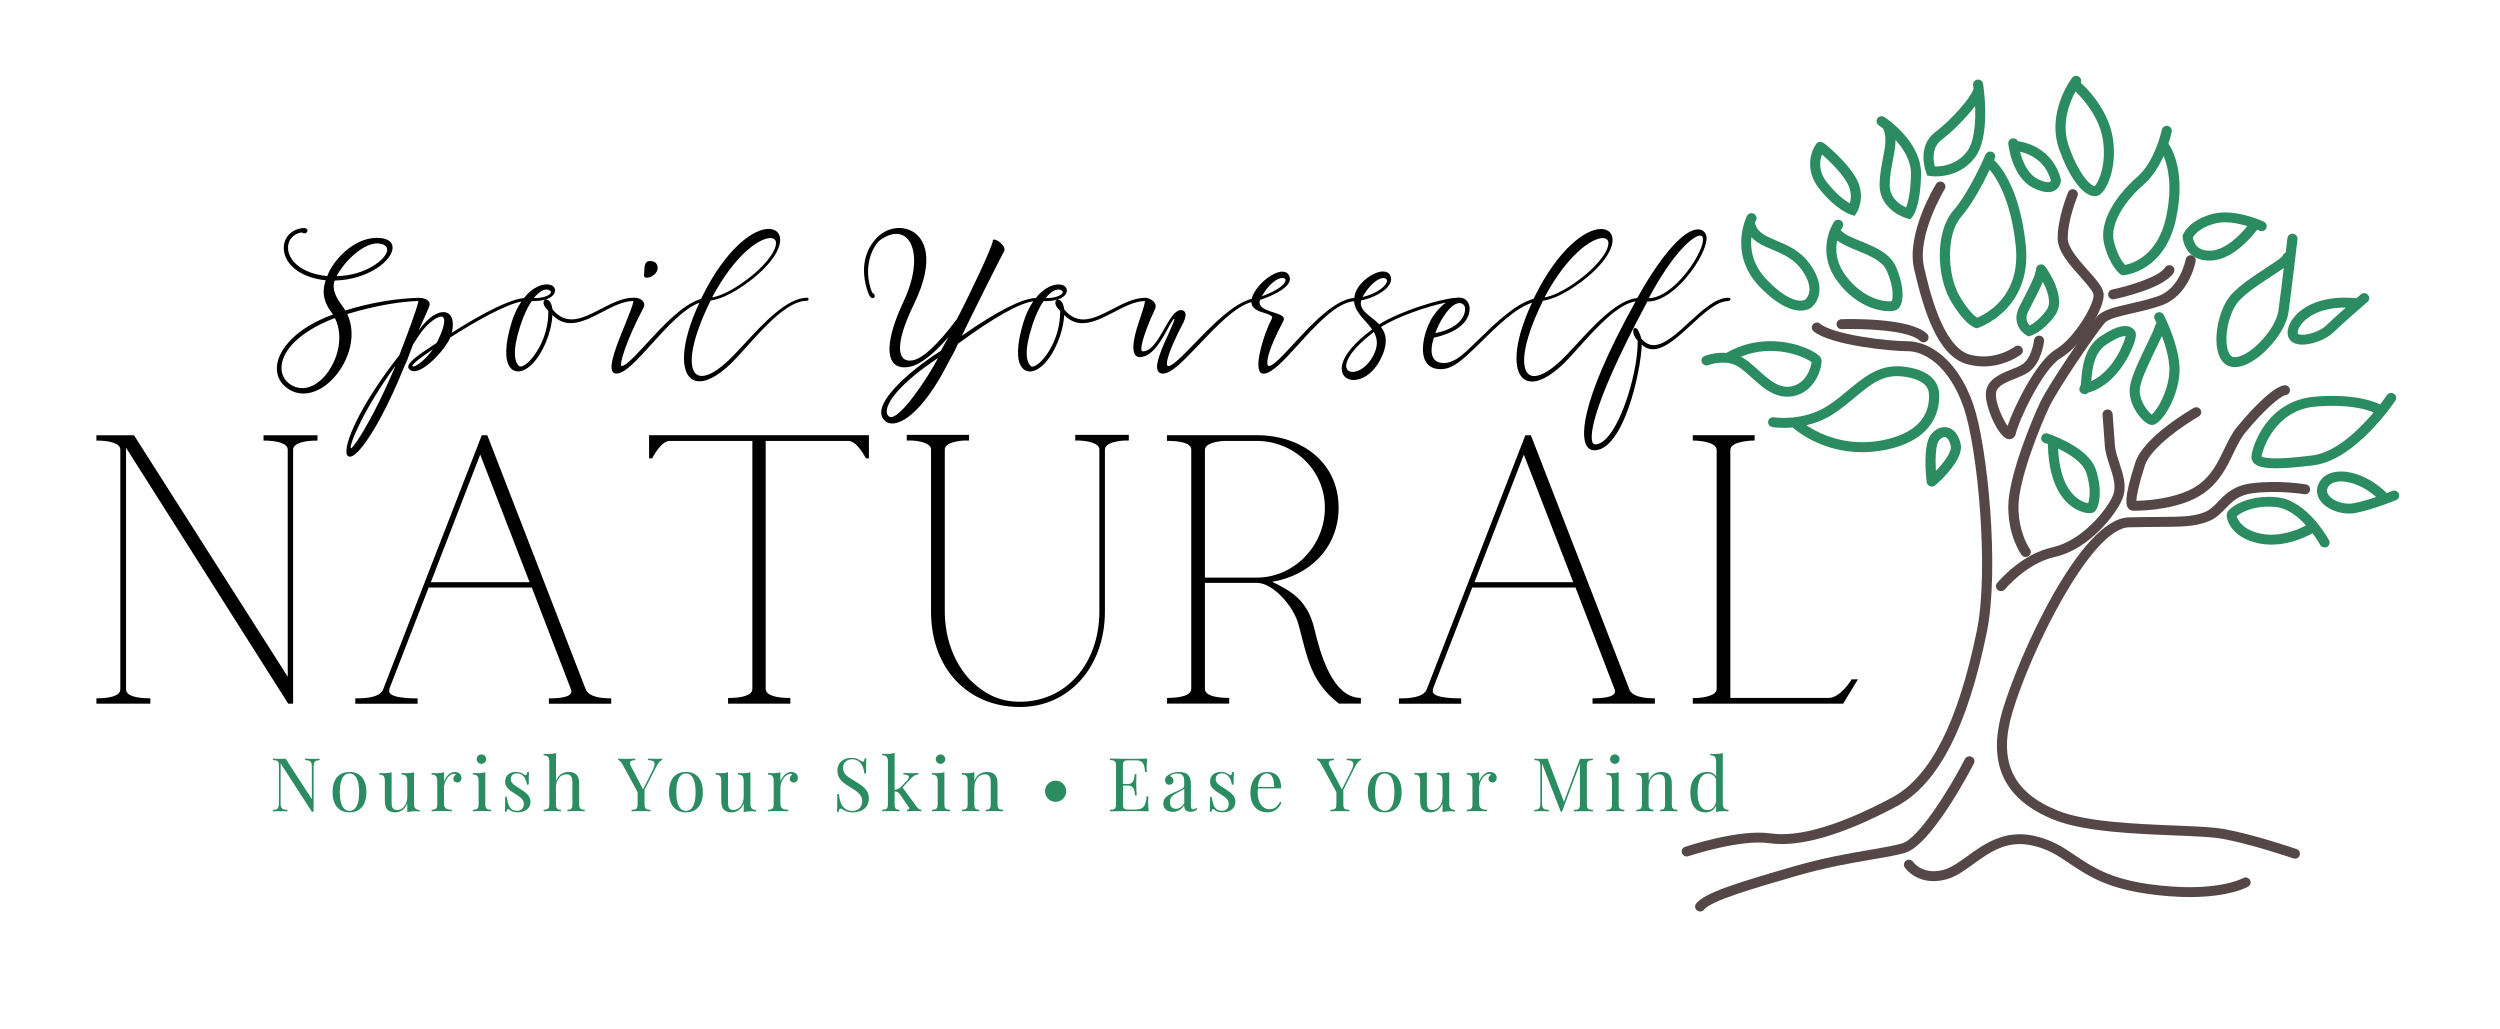 <?xml version="1.0" standalone="no"?>
<!DOCTYPE svg PUBLIC "-//W3C//DTD SVG 1.1//EN" "http://www.w3.org/Graphics/SVG/1.1/DTD/svg11.dtd">
<svg xmlns="http://www.w3.org/2000/svg" xmlns:xlink="http://www.w3.org/1999/xlink" version="1.1" id="Layer_1" x="0px" y="0px" viewBox="0 0 432 177.77" style="enable-background:new 0 0 432 177.77;" xml:space="preserve" width="432" height="177.77">
<style type="text/css">
	.st0{fill:#2C8C61;}
	.st1{fill:#554747;}
</style>
<g>
	<path d="M45.52,76.13c2.3,0,4.2,0.46,4.2,1.57v39.24L23.15,75.21h-6.49v0.92c2.3,0,4.13,0.46,4.13,1.57v41.4   c0,1.18-1.84,1.57-4.13,1.57v0.92h9.32v-0.92c-2.3,0-4.2-0.39-4.2-1.57V77.37l28.02,44.22h0.85V77.7c0-1.11,1.91-1.57,4.21-1.57   v-0.92h-9.32V76.13z"/>
	<path d="M101.28,119.29L84.23,75.27v-0.06h-0.98l-17.06,43.96c-0.65,1.38-2.95,1.51-4.79,1.51v0.92h10.76v-0.92   c-2.1,0-5.44-0.19-4.85-1.57h-0.06l6.82-17.58H91.9l6.76,17.58c0.52,1.31-1.71,1.57-3.81,1.57v0.92h10.77v-0.92   C103.71,120.67,101.95,120.41,101.28,119.29z M74.45,100.6l8.53-22.05l8.53,22.05H74.45z"/>
	<path d="M112.17,79.2h0.52c0.14-0.26,1.58-3.01,3.02-3.01h14.3v42.84c0,1.18-1.9,1.58-4.2,1.58v0.98h10.76v-0.98   c-2.3,0-4.26-0.39-4.26-1.58V76.19h14.3c1.45,0,2.89,2.76,3.02,3.01h0.52v-4h-37.99V79.2z"/>
	<path d="M185.84,76.13h0.79c1.18,0.06,3.34,0.39,3.34,1.57v27.95c0,8.98-5.71,15.61-13.72,15.61c-3.22,0-5.77-1.05-8.46-3.61   c-2.82-2.88-4.53-7.21-4.53-12V77.63c0.06-1.11,2.17-1.44,3.34-1.51h0.85v-0.98h-10.76v0.98h0.85c1.18,0.06,3.22,0.39,3.34,1.44   v28.08c0,9.97,6.43,16.53,15.35,16.53c8.53,0,14.7-6.95,14.7-16.53V77.7c0-1.18,2.17-1.51,3.34-1.57h0.79v-0.98h-9.25V76.13z"/>
	<path d="M227.11,108.6c-1.18-4.86-3.93-6.43-7.28-8.07c6.49-1.06,11.48-5.91,11.48-12.8c0-7.81-6.37-12.53-14.17-12.53h-15.49v0.98   c2.3,0,4.2,0.39,4.2,1.51v41.33c0,1.18-1.9,1.58-4.2,1.58v0.98h10.76v-0.98c-2.3,0-4.2-0.39-4.2-1.58v-18.3h8.99   c2.76,0,6.36,4.01,7.21,7.28c1.51,5.64,2.04,9.77,6.95,13.58h3.8v-0.98C230.19,120.61,228.09,112.73,227.11,108.6z M217.14,99.81   h-8.93V77.76c0-1.18,2.17-1.51,3.34-1.57h5.58c6.49,0,11.81,5.05,11.81,11.55C228.94,94.3,223.63,99.81,217.14,99.81z"/>
	<path d="M281.62,119.29l-17.06-44.02v-0.06h-0.98l-17.06,43.96c-0.65,1.38-2.95,1.51-4.79,1.51v0.92h10.76v-0.92   c-2.1,0-5.44-0.19-4.85-1.57h-0.06l6.82-17.58h17.85L279,119.1c0.52,1.31-1.71,1.57-3.81,1.57v0.92h10.77v-0.92   C284.05,120.67,282.28,120.41,281.62,119.29z M254.79,100.6l8.53-22.05l8.53,22.05H254.79z"/>
	<path d="M319.93,117.39v0.06c-0.19,0.33-2.03,3.15-3.93,3.15H299V77.76c0-1.64,4.2-1.64,4.2-1.64v-0.92h-10.69v0.92   c0,0,4.13,0,4.13,1.64v41.27c0,1.18-2.17,1.51-3.34,1.58h-0.79v0.98h25.98l2.56-4.2H319.93z"/>
	<path d="M120.85,52.31c-3.41,7.35-3.18,11.89-1.34,13.17c0.4,0.28,0.86,0.41,1.38,0.41c1.68,0,3.94-1.42,6.45-4.12   c0.52-0.56,1.06-1.17,1.63-1.8c3.18-3.55,7.15-7.96,10.38-7.99c0.21,0,0.38-0.13,0.38-0.29c0-0.07-0.04-0.14-0.1-0.19   c-0.05-0.04-0.13-0.05-0.21-0.05h0c-3.46,0.03-7.53,4.44-10.8,7.98c-0.62,0.67-1.21,1.31-1.74,1.86c-2.84,2.99-5.27,4.27-6.5,3.41   c-1.33-0.92-1.49-4.82,2.41-12.76c2.91-0.4,6.52-3.05,8.21-4.56c3.38-2.99,4.13-5.39,3.7-6.65c-0.24-0.7-0.83-1.11-1.68-1.17   c-2.74-0.17-7.53,3.35-11.6,11.53c-0.09,0.19-0.18,0.37-0.27,0.56c-3.15,0.9-6.63,4.68-9.5,7.8c-1.9,2.06-3.68,4-4.31,3.77   c-0.23-0.31,0.61-3.88,3.86-10.05l0,0c0.26-0.52,0.09-0.9-0.1-1.13c-0.39-0.46-1.14-0.64-1.42-0.58c-0.02,0-0.03-0.01-0.05-0.01   c0,0,0,0,0,0c-0.06,0-0.12,0-0.18,0c-1.88,0-3.79,0.99-5.64,1.95c-3.04,1.58-5.91,3.07-8.36,0.03l0-0.1   c-0.16-1.07-0.63-1.52-0.99-1.57c-0.21-0.04-0.39,0.06-0.48,0.25c-0.16,0.32-0.03,0.94,0.77,1.7c0.09,4.91-2.86,8.87-4.4,9.53   c-0.22,0.09-0.51,0.17-0.7-0.02c-0.69-0.69-1.2-2.48,0.3-7.05c0.55-1.67,1.21-3.1,1.93-4.14c0.07,0,0.14,0,0.22,0   c2.54,0,3.62-0.83,3.79-1.62c0.1-0.48-0.15-0.93-0.62-1.12c-0.63-0.26-1.5-0.17-2.38,0.24c-0.86,0.4-1.65,1.08-2.35,1.97   c-3.31,0.34-9.57,4.15-12.48,6.02c0.43-1.77,0.14-3.05-0.79-3.46c-1.08-0.48-2.98,0.32-4.96,3.08c0.04-0.1,0.09-0.2,0.14-0.3   c0.95-2.09,1.75-3.85,1.79-4.12c0.11-0.66-0.53-1.04-1.11-1.18c-0.09-0.02-0.29-0.06-0.47-0.05c-0.03-0.01-0.06-0.03-0.1-0.03   c0,0,0,0,0,0c-4.15,0.09-8.49,0.83-12.9,2.19c-0.13-0.24-0.28-0.48-0.46-0.71c-1.04-1.4-1.93-2.91-1.37-4.46   c5.84-0.15,10.03-3.5,10.01-5.71c-0.01-1.06-1-1.67-2.72-1.67c-4.22,0-7.72,4.18-8.57,6.61c-4.56-0.46-6.69-2.74-6.78-4.8   c-0.06-1.4,0.86-2.48,2.33-2.76c0.33,0.25,0.64,0.19,0.83,0.06c0.18-0.13,0.25-0.34,0.18-0.51c-0.07-0.16-0.3-0.4-1.09-0.25   c-1.85,0.32-3.05,1.74-2.98,3.55c0.08,2.33,2.36,4.9,7.25,5.44c-0.87,2.34,0.01,4.24,0.91,5.43c0.11,0.14,0.21,0.29,0.31,0.44   c0.01,0.01,0.02,0.02,0.02,0.04c-6.51,2.38-9.25,6-9.64,8.61c-0.24,1.64,0.35,3.09,1.68,4.07c0.87,0.65,1.85,0.97,2.87,0.97   c1.38,0,2.85-0.59,4.22-1.74c3.2-2.69,5.29-7.88,3.34-11.99c5.18-1.59,9.7-2.2,12.3-2.26c-0.22,1.36-2.17,6.43-2.95,8.45   c-0.17,0.43-0.29,0.76-0.36,0.94c-6.99,8.87-9.73,15.67-9.03,17.18c0.1,0.21,0.26,0.32,0.48,0.33c0.01,0,0.01,0,0.02,0   c1.05,0,3.11-2.63,5.39-6.89c1.27-2.34,2.65-5.32,4.07-8.84c0.36-0.7,0.64-1.45,0.99-2.42c0.14-0.38,0.29-0.8,0.47-1.26l1.05-1.61   c1.51-2.21,3.43-3.49,4.08-3.12c0.2,0.11,0.73,0.73-0.77,3.91l-0.28,0.57c-0.3,0.21-0.65,0.44-1.02,0.68   c-1.75,1.16-3.74,2.47-3.89,3.35c-0.03,0.17,0.01,0.32,0.11,0.44c0.27,0.35,0.66,0.48,1.16,0.4c1.97-0.31,5.27-3.96,5.97-5.79   c4.07-2.64,9.47-5.68,12.31-6.24c-0.69,1.01-1.27,2.22-1.69,3.6c-1.13,3.67-1.24,6.41-0.32,7.72c0.34,0.48,0.8,0.74,1.34,0.77   c0.02,0,0.05,0,0.07,0c0.74,0,1.55-0.4,2.33-1.15c1.94-1.85,3.49-5.58,3.62-8.61c2.55,2.65,5.63,1.04,8.61-0.51   c1.81-0.95,3.69-1.91,5.41-1.9c-0.13,0.77-0.78,2.39-1.48,4.1c-1.34,3.3-2.86,7.04-2.13,8.12c0.14,0.21,0.36,0.32,0.66,0.32   c1.45,0,3.58-2.34,6.04-5.06C115.21,56.56,118.16,53.31,120.85,52.31z M95.21,50.53c-0.1,0.45-1.32,1.04-2.96,0.97   c0.92-1.14,1.84-1.65,2.54-1.41C95.01,50.18,95.26,50.32,95.21,50.53z M123.05,51.39c4.03-7.53,8.23-10.25,10.07-10.25   c0.05,0,0.09,0,0.13,0c0.29,0.02,0.65,0.13,0.79,0.53c0.27,0.79-0.42,2.64-3.28,5.25C129.11,48.41,125.7,50.95,123.05,51.39z    M55.52,65.6c-1.72,1.58-3.64,1.9-5.29,0.87c-1.12-0.7-1.69-1.89-1.57-3.26c0.25-2.9,3.4-5.87,8.45-7.96   c0.25-0.08,0.51-0.17,0.77-0.28C59.66,58.56,58.05,63.26,55.52,65.6z M58.16,47.72c1.69-3.1,4.86-5.66,7-5.66   c0.06,0,0.12,0,0.18,0.01c1.03,0.08,1.59,0.47,1.57,1.1C66.85,44.74,63.22,47.63,58.16,47.72z M68.37,63.15   c-1.38,3.24-2.67,6-3.84,8.21c-2.56,4.82-3.69,6.1-3.91,6.12C60.27,76.96,62.91,70.57,68.37,63.15z M74.81,60.35   c-1.12,1.63-2.79,2.96-3.4,2.99c-0.1,0-0.12-0.03-0.13-0.04l0,0c-0.01-0.01-0.02-0.04-0.01-0.08c0.08-0.48,1.72-1.61,3.16-2.6   C74.56,60.53,74.68,60.44,74.81,60.35z"/>
	<path d="M111.82,47.99c0.72,0,1.82-0.74,1.82-1.66c0-0.8-0.46-1.23-1.33-1.23c-0.96,0-0.96,1.17-0.96,1.56   c0,0.24-0.02,0.44-0.04,0.6c-0.03,0.26-0.06,0.45,0.06,0.58C111.46,47.95,111.59,47.99,111.82,47.99z"/>
	<path d="M298.65,51.99c0.21,0,0.38-0.13,0.38-0.29c0-0.07-0.04-0.14-0.11-0.19c-0.05-0.04-0.12-0.05-0.21-0.05h0   c-0.03,0-0.07,0-0.1,0c-2.14,0-4.47,2.15-6.72,4.22c-2.11,1.95-4.29,3.96-6.14,3.96c-0.06,0-0.13,0-0.19-0.01   c-0.74-0.06-1.38-0.44-1.97-1.16v-0.08l-0.01-0.04c-0.18-0.61-0.55-1.63-0.99-1.67c-0.14-0.01-0.23,0.06-0.3,0.2   c-0.17,0.36-0.01,1.24,0.7,1.99c0.09,4.92-2.53,13.99-5.45,16.93c-0.65,0.66-1.29,0.99-1.9,0.99c-0.01,0-0.02,0-0.03,0   c-0.16,0-0.28-0.09-0.38-0.25c-0.32-0.55-1.36-4.29,9.43-24.43c0.03,0,0.05,0,0.08,0c3.03,0,6.28-3.3,8.17-6.16   c1.57-2.39,2.3-4.53,1.86-5.45c-0.25-0.54-0.69-0.83-1.28-0.86c-0.03,0-0.05,0-0.08,0c-2.38,0-6.21,4.27-10.27,11.47   c-0.07,0.13-0.14,0.26-0.22,0.39c-3.38,0.29-7.3,4.52-10.46,7.95c-0.62,0.67-1.21,1.31-1.74,1.86c-2.85,2.99-5.27,4.26-6.5,3.41   c-1.33-0.92-1.49-4.82,2.41-12.76c2.91-0.4,6.52-3.05,8.21-4.56c3.38-2.99,4.13-5.39,3.7-6.65c-0.24-0.7-0.83-1.11-1.68-1.17   c-0.07,0-0.14-0.01-0.2-0.01c-2.76,0-7.42,3.55-11.39,11.53c-0.09,0.19-0.17,0.36-0.26,0.54c-3.18,0.84-6.78,4.36-9.49,7.02   c-0.69,0.68-1.35,1.32-1.93,1.86c-1.23,1.12-2.56,2.22-4.14,2.22c-0.79-0.03-1.37-0.29-1.7-0.77c-0.64-0.92-0.35-2.45,0.01-3.61   c6.73-1.5,6.23-5.04,6.15-5.44c-0.15-0.78-0.65-1.31-1.38-1.46c-0.29-0.06-0.63-0.06-1,0.01c-2.62,0.16-9.51,2.25-13.21,4.58   c-0.43-0.46-0.91-0.85-1.39-1.22c-1.11-0.88-2.06-1.64-1.71-2.92c1.91-0.38,4.28-1.52,4.97-2.91c0.24-0.49,0.26-0.96,0.04-1.41   c-0.23-0.47-0.69-0.69-1.34-0.68c-1.5,0.06-3.85,1.63-4.63,3.57c-0.14,0.35-0.21,0.68-0.24,1c-3.4,0.26-7.33,4.52-10.52,7.98   c-1.9,2.06-3.69,4-4.33,3.76c-0.05-0.02-0.09-0.07-0.12-0.16c-0.13-0.34-0.31-1.87,2.67-7.52c0.14-0.21,0.17-0.41,0.11-0.59   c-0.16-0.45-0.89-0.68-1.75-0.96c-0.95-0.3-2.02-0.65-2.33-1.3c-0.12-0.25-0.13-0.53-0.01-0.86c0,0,0,0,0,0   c1.66-0.57,4.46-1.71,5.05-3.12c0.16-0.38,0.14-0.75-0.04-1.11c-0.21-0.41-0.58-0.64-1.09-0.66c-0.02,0-0.04,0-0.06,0   c-1.45,0-3.73,1.66-4.82,3.53c-0.25,0.43-0.41,0.81-0.48,1.16c-3.22,0.82-6.92,4.65-9.97,7.81c-2,2.07-3.9,4.03-4.54,3.79   c-0.04-0.02-0.08-0.06-0.1-0.12c-0.14-0.36-0.13-1.8,2.82-7.41c0.37-0.81,0.45-1.4,0.24-1.76c-0.12-0.2-0.32-0.33-0.58-0.35   c-1.09-0.11-2.01,1.5-2.98,3.21c-1.07,1.88-2.27,4.01-3.78,3.9c-0.05,0-0.08-0.02-0.11-0.07c-0.12-0.18-0.25-0.95,0.98-4.19   c0.31-0.81,0.72-1.76,1.29-3c0.22-0.44,0.17-0.87-0.15-1.25c-0.3-0.36-0.8-0.6-1.14-0.67c0,0-0.01-0.01-0.01-0.01   c-0.05-0.04-0.13-0.05-0.21-0.05c0,0,0,0,0,0c-0.06,0-0.12,0-0.18,0c-1.88,0-3.79,0.99-5.64,1.95c-3.04,1.58-5.91,3.07-8.36,0.03   l0-0.1c-0.16-1.07-0.63-1.52-0.98-1.57c-0.2-0.04-0.39,0.06-0.48,0.25c-0.16,0.32-0.03,0.94,0.77,1.7c0.09,4.91-2.86,8.87-4.4,9.53   c-0.22,0.09-0.52,0.17-0.7-0.02c-0.69-0.69-1.2-2.48,0.3-7.05c0.55-1.68,1.21-3.11,1.93-4.14c0.07,0,0.14,0,0.22,0   c2.54,0,3.62-0.83,3.79-1.62c0.1-0.48-0.15-0.93-0.62-1.12c-0.63-0.26-1.5-0.17-2.38,0.24c-0.85,0.4-1.64,1.08-2.34,1.95   c-2.43,0.1-6.72,2.29-12.79,6.53c2.38-4.9,6.01-12.16,7.36-14.72c0.1-0.37-0.14-0.86-0.65-1.32c-0.4-0.36-0.94-0.68-1.24-0.56   l-0.08,0.03l-0.01,0.09c-0.06,1.11-4.62,10.6-6.23,13.6c-3.3,4.41-5.87,6.81-7.66,7.13c-0.54,0.1-1.28,0.08-1.74-0.52   c-0.56-0.74-1.06-2.92,1.95-9.12c4.02-8.28,1.48-11.4,0.2-12.36c-1.77-1.33-4.45-1.12-6.23,0.49c-2.58,2.34-3.25,5.92-1.86,9.81   c0.33,0.91,0.7,0.97,0.84,0.95c0.16-0.02,0.28-0.14,0.3-0.31c0.03-0.2-0.08-0.48-0.45-0.65c-1.76-4.54,0.2-8.3,1.59-9.22   c1.69-1.13,3.22-1.23,4.3-0.3c1.63,1.4,2.18,5.46-0.45,11.05c-2.41,5.1-3.07,8.95-1.8,10.55c0.6,0.76,1.57,1,2.91,0.73   c2.23-0.45,4.88-3.08,6.66-5.16l-1.33,2.41c-3.91,2.43-10.14,7.42-10.3,10.51c-0.04,0.7,0.23,1.27,0.79,1.7   c0.3,0.23,0.68,0.35,1.11,0.35c0.2,0,0.41-0.03,0.64-0.08c2.63-0.59,5.96-4.4,8.91-10.18l0.32-0.59c0.72-1.32,1.06-1.93,1.49-2.93   c6.24-4.57,10.52-6.98,13.03-7.35c-0.7,1.01-1.29,2.24-1.72,3.65c-1.13,3.67-1.24,6.41-0.32,7.72c0.34,0.48,0.8,0.74,1.34,0.77   c0.02,0,0.05,0,0.07,0c0.74,0,1.55-0.4,2.33-1.15c1.94-1.85,3.49-5.58,3.62-8.61c2.55,2.65,5.63,1.04,8.61-0.51   c1.8-0.94,3.64-1.89,5.36-1.9c-0.06,0.61-0.42,1.71-0.81,2.86c-0.1,0.3-0.2,0.61-0.31,0.93c-0.96,2.91-1.15,4.77-0.56,5.53   c0.2,0.27,0.49,0.39,0.86,0.37c2.15-0.13,3.64-2.87,4.73-4.87c0.46-0.85,0.94-1.72,1.19-1.78c0.03,0.27-0.53,1.49-1.02,2.58   c-1.11,2.43-2.5,5.44-1.81,6.52c0.17,0.27,0.45,0.4,0.84,0.4c1.45,0,3.67-2.34,6.25-5.05c2.92-3.08,6.18-6.51,9.02-7.31   c0.01,0.17,0.04,0.33,0.09,0.48c0.32,0.82,1.32,1.14,2.21,1.42c0.6,0.19,1.17,0.37,1.28,0.66c0.04,0.12,0,0.28-0.13,0.48   c-1.38,2.7-2.82,7.65-2,8.96c0.15,0.24,0.37,0.37,0.65,0.37c0.01,0,0.01,0,0.02,0c1.44-0.03,3.55-2.35,6-5.04   c3.1-3.41,6.6-7.25,9.63-7.48c0.08,1.34,1.01,2.4,1.93,3.43c0.41,0.46,0.84,0.94,1.19,1.45c-3.76,2.76-5.69,5.51-5.18,7.37   c0.21,0.77,0.86,1.27,1.73,1.35c0.08,0.01,0.17,0.01,0.26,0.01c1.48,0,3.44-1.13,4.72-3.74c1.09-2.24,1.1-3.97,0.01-5.42   c2.88-1.83,8.08-3.59,11.22-4.22c-0.7,0.49-1.43,1.21-2.16,2.26c-1.34,1.92-2.5,5.85-1.37,7.89c0.51,0.91,1.39,1.36,2.62,1.36   c0.09,0,0.19,0,0.29-0.01c1.87-0.1,3.63-1.77,5.35-3.4l0.37-0.35c0.3-0.3,0.61-0.6,0.93-0.91c2.69-2.66,5.93-5.86,8.83-6.81   c-3.43,7.37-3.2,11.93-1.36,13.21c0.4,0.28,0.86,0.41,1.38,0.41c1.68,0,3.94-1.42,6.45-4.12c0.52-0.56,1.06-1.17,1.63-1.8   c3-3.34,6.68-7.44,9.81-7.94c-10.42,18.79-9.14,23.84-8.48,24.95c0.31,0.52,0.76,0.79,1.32,0.79c0.01,0,0.01,0,0.02,0   c5.01,0,8.04-13.47,8.2-18.25c2.41,2.23,5.52-0.64,8.53-3.42c2.19-2.02,4.46-4.11,6.36-4.11C298.6,51.99,298.63,51.99,298.65,51.99   z M284.9,51.53c4.08-7.65,7.49-10.66,8.79-10.82c0.04,0,0.07-0.01,0.1-0.01c0.14,0,0.25,0.04,0.32,0.12l0,0   c0.34,0.39,0.15,1.46-0.53,2.87C291.98,47.02,288.12,51.51,284.9,51.53z M266.89,51.39c4.03-7.53,8.23-10.25,10.07-10.25   c0.05,0,0.09,0,0.13,0.01c0.28,0.02,0.65,0.13,0.79,0.53c0.27,0.79-0.42,2.64-3.29,5.25C272.96,48.41,269.54,50.95,266.89,51.39z    M248.02,57.57c0.34-0.94,0.83-1.95,1.33-2.73c1.35-2.13,2.36-2.47,2.86-2.47c0.01,0,0.02,0,0.03,0c0.35,0.01,0.65,0.19,0.83,0.5   c0.13,0.25,0.19,0.95-0.21,1.77C252.35,55.65,251.11,56.96,248.02,57.57z M222.11,48.6c-0.22,0.64-1.4,1.64-4.06,2.59   c1.13-2.02,2.6-3.12,3.5-3.17c0.02,0,0.04,0,0.06,0c0.17,0,0.36,0.04,0.48,0.21C222.15,48.32,222.16,48.45,222.11,48.6z    M239.63,48.74c-0.23,0.7-1.53,1.95-4.19,2.59c1.2-2.12,2.61-3.18,3.48-3.28c0.04,0,0.09-0.01,0.14-0.01c0.17,0,0.37,0.04,0.51,0.2   C239.71,48.39,239.68,48.6,239.63,48.74z M237.3,61.46c-0.99,1.88-2.5,2.81-3.56,2.81c-0.06,0-0.12,0-0.18-0.01   c-0.46-0.05-0.78-0.29-0.89-0.69c-0.29-1.05,0.81-3.22,4.74-6.22C238.12,58.68,238.09,59.95,237.3,61.46z M183.65,50.53   c-0.1,0.45-1.32,1.04-2.96,0.97c0.92-1.14,1.84-1.65,2.54-1.41C183.45,50.18,183.7,50.32,183.65,50.53z M162.11,61.85   c-1.88,3.61-6.77,10.87-8.37,10.18c-0.3-0.14-0.48-0.41-0.51-0.8C153.1,69.63,155.37,66.34,162.11,61.85z"/>
</g>
<g>
	<path class="st0" d="M52.72,131.09v0.26c1,0.04,1.17,0.3,1.17,1.24v5.5l-4.54-7c-0.28,0.03-0.63,0.04-1,0.04   c-0.43,0-0.91-0.01-1.19-0.04v0.26c0.87,0.04,1.04,0.17,1.04,1.11v6.25c0,0.94-0.17,1.2-1.04,1.24v0.26   c0.28-0.03,0.76-0.04,1.19-0.04c0.44,0,1,0.01,1.31,0.04v-0.26c-1-0.04-1.17-0.3-1.17-1.24v-6.79l5.4,8.35h0.3v-7.67   c0-0.94,0.17-1.2,1.04-1.24v-0.26c-0.28,0.03-0.76,0.04-1.19,0.04C53.59,131.13,53.02,131.11,52.72,131.09z"/>
	<path class="st0" d="M60.39,133.39c-1.63,0-2.92,1.02-2.92,3.5c0,2.47,1.29,3.49,2.92,3.49s2.92-1.02,2.92-3.49   C63.31,134.42,62.03,133.39,60.39,133.39z M60.39,140.12c-0.97,0-1.67-0.93-1.67-3.23c0-2.3,0.7-3.24,1.67-3.24   c0.98,0,1.67,0.94,1.67,3.24C62.06,139.19,61.37,140.12,60.39,140.12z"/>
	<path class="st0" d="M71.54,138.81v-5.38c-0.37,0.13-0.84,0.18-1.34,0.18c-0.26,0-0.53-0.01-0.8-0.04v0.27   c0.75,0,0.98,0.36,0.98,1.14v2.66c0,1.31-0.73,2.33-1.74,2.33c-0.92,0-0.97-0.68-0.97-1.48v-5.06c-0.38,0.13-0.84,0.18-1.34,0.18   c-0.26,0-0.53-0.01-0.8-0.04v0.27c0.75,0,0.97,0.36,0.97,1.14v3.23c0,0.81,0.11,1.34,0.43,1.68c0.3,0.31,0.73,0.49,1.34,0.49   c0.82,0,1.67-0.43,2.11-1.54v1.52c0.37-0.13,0.84-0.18,1.34-0.18c0.26,0,0.53,0.01,0.8,0.04v-0.27   C71.77,139.94,71.54,139.58,71.54,138.81z"/>
	<path class="st0" d="M78.59,133.39c-0.9,0-1.6,0.9-1.87,1.65v-1.61c-0.37,0.13-0.84,0.18-1.34,0.18c-0.26,0-0.53-0.01-0.8-0.04   v0.27c0.75,0,0.98,0.36,0.98,1.14V139c0,0.72-0.27,0.92-0.98,0.92v0.27c0.3-0.01,0.93-0.05,1.52-0.05c0.8,0,1.58,0.04,1.98,0.05   v-0.27c-0.85,0-1.36-0.22-1.36-1.05v-2.73c0-0.95,0.71-2.42,1.79-2.42c0.11,0,0.21,0.04,0.27,0.13c-0.23,0.14-0.44,0.38-0.44,0.7   c0,0.43,0.33,0.67,0.68,0.67c0.45,0,0.73-0.37,0.73-0.81C79.76,133.85,79.29,133.39,78.59,133.39z"/>
	<path class="st0" d="M83.86,139v-5.57c-0.37,0.13-0.84,0.18-1.34,0.18c-0.26,0-0.53-0.01-0.8-0.04v0.27c0.75,0,0.98,0.36,0.98,1.14   V139c0,0.72-0.27,0.92-0.98,0.92v0.27c0.3-0.01,0.97-0.05,1.56-0.05c0.59,0,1.26,0.04,1.56,0.05v-0.27   C84.13,139.92,83.86,139.72,83.86,139z"/>
	<path class="st0" d="M83.19,132c0.45,0,0.82-0.37,0.82-0.82c0-0.45-0.38-0.82-0.82-0.82c-0.45,0-0.82,0.38-0.82,0.82   C82.37,131.63,82.74,132,83.19,132z"/>
	<path class="st0" d="M89.91,136.33c-0.88-0.57-1.65-0.93-1.65-1.7c0-0.64,0.45-0.99,1.05-0.99c1.16,0,1.6,1,1.75,1.95h0.3   c0-1.11,0.01-1.71,0.05-2.19h-0.3c-0.04,0.38-0.14,0.57-0.29,0.57c-0.06,0-0.14-0.04-0.23-0.11c-0.23-0.19-0.72-0.47-1.4-0.47   c-1.02,0-1.9,0.51-1.9,1.66c0,1.07,0.84,1.57,1.77,2.16c0.84,0.53,1.46,0.94,1.46,1.68c0,0.92-0.63,1.22-1.14,1.22   c-1.29,0-1.62-0.97-1.79-2.41h-0.3c0,1.3-0.01,2.02-0.05,2.57h0.3c0.05-0.32,0.15-0.48,0.26-0.48c0.04,0,0.08,0.01,0.12,0.05   c0.17,0.14,0.35,0.26,0.53,0.35c0.31,0.13,0.65,0.18,1.02,0.18c1.17,0,2.2-0.62,2.2-1.8C91.67,137.52,90.88,136.95,89.91,136.33z"/>
	<path class="st0" d="M100.08,139v-3.44c0-0.88-0.13-1.34-0.45-1.69c-0.3-0.31-0.7-0.48-1.36-0.48c-0.87,0-1.73,0.38-2.19,1.54   v-4.81c-0.37,0.13-0.84,0.18-1.34,0.18c-0.26,0-0.53-0.01-0.8-0.04v0.27c0.75,0,0.98,0.36,0.98,1.13V139   c0,0.72-0.27,0.92-0.98,0.92v0.27c0.3-0.01,0.98-0.05,1.54-0.05s1.17,0.04,1.44,0.05v-0.27c-0.62,0-0.85-0.21-0.85-0.92v-2.87   c0-1.36,0.75-2.33,1.8-2.33c0.92,0,1.04,0.68,1.04,1.48V139c0,0.72-0.23,0.92-0.85,0.92v0.27c0.27-0.01,0.88-0.05,1.44-0.05   s1.24,0.04,1.54,0.05v-0.27C100.35,139.92,100.08,139.72,100.08,139z"/>
	<path class="st0" d="M111.97,131.09v0.26c0.72,0.02,1.14,0.18,1.14,0.68c0,0.26-0.11,0.62-0.35,1.11l-1.64,3.27l-2.14-4.1   c-0.09-0.18-0.13-0.33-0.13-0.45c0-0.38,0.41-0.5,0.9-0.5v-0.27c-0.55,0.04-1.24,0.04-1.8,0.04c-0.44,0-0.8-0.01-1.13-0.04v0.27   c0.18,0,0.4,0.09,0.75,0.72l2.61,4.81v1.94c0,0.94-0.16,1.07-1.04,1.11v0.26c0.36-0.03,0.98-0.04,1.65-0.04   c0.59,0,1.23,0.01,1.63,0.04v-0.26c-0.88-0.04-1.04-0.17-1.04-1.11v-2.34l2.02-4c0.39-0.76,0.7-1.07,1.03-1.14v-0.26   c-0.26,0.03-0.53,0.04-0.96,0.04C113,131.13,112.46,131.11,111.97,131.09z"/>
	<path class="st0" d="M118.53,133.39c-1.63,0-2.92,1.02-2.92,3.5c0,2.47,1.29,3.49,2.92,3.49s2.92-1.02,2.92-3.49   C121.45,134.42,120.16,133.39,118.53,133.39z M118.53,140.12c-0.97,0-1.67-0.93-1.67-3.23c0-2.3,0.7-3.24,1.67-3.24   c0.98,0,1.67,0.94,1.67,3.24C120.2,139.19,119.51,140.12,118.53,140.12z"/>
	<path class="st0" d="M129.67,138.81v-5.38c-0.37,0.13-0.84,0.18-1.34,0.18c-0.26,0-0.53-0.01-0.8-0.04v0.27   c0.75,0,0.98,0.36,0.98,1.14v2.66c0,1.31-0.73,2.33-1.74,2.33c-0.92,0-0.97-0.68-0.97-1.48v-5.06c-0.38,0.13-0.84,0.18-1.34,0.18   c-0.26,0-0.53-0.01-0.8-0.04v0.27c0.75,0,0.97,0.36,0.97,1.14v3.23c0,0.81,0.11,1.34,0.43,1.68c0.3,0.31,0.73,0.49,1.34,0.49   c0.82,0,1.67-0.43,2.11-1.54v1.52c0.37-0.13,0.84-0.18,1.34-0.18c0.26,0,0.53,0.01,0.8,0.04v-0.27   C129.91,139.94,129.67,139.58,129.67,138.81z"/>
	<path class="st0" d="M136.72,133.39c-0.9,0-1.6,0.9-1.87,1.65v-1.61c-0.37,0.13-0.84,0.18-1.34,0.18c-0.26,0-0.53-0.01-0.8-0.04   v0.27c0.75,0,0.98,0.36,0.98,1.14V139c0,0.72-0.27,0.92-0.98,0.92v0.27c0.3-0.01,0.93-0.05,1.52-0.05c0.8,0,1.58,0.04,1.98,0.05   v-0.27c-0.85,0-1.36-0.22-1.36-1.05v-2.73c0-0.95,0.71-2.42,1.79-2.42c0.11,0,0.21,0.04,0.27,0.13c-0.23,0.14-0.44,0.38-0.44,0.7   c0,0.43,0.33,0.67,0.68,0.67c0.45,0,0.73-0.37,0.73-0.81C137.9,133.85,137.42,133.39,136.72,133.39z"/>
	<path class="st0" d="M147.83,135.04c-1.16-0.72-2.16-1.19-2.16-2.35c0-0.89,0.65-1.49,1.57-1.49c1.43,0,2.02,1.25,2.11,2.47h0.3   c0-1.62,0.03-2.17,0.06-2.62h-0.3c-0.05,0.37-0.12,0.57-0.28,0.57c-0.12,0-0.23-0.05-0.44-0.18c-0.35-0.23-0.72-0.48-1.57-0.48   c-1.27,0-2.42,0.71-2.42,2.23c0,1.45,1.07,2.15,2.29,2.88c1.19,0.72,2,1.31,2,2.35c0,1.21-0.84,1.71-1.67,1.71   c-1.65,0-2.24-1.36-2.34-2.92h-0.3c0,1.81-0.01,2.56-0.05,3.08h0.3c0.05-0.37,0.12-0.57,0.28-0.57c0.11,0,0.23,0.05,0.44,0.18   c0.37,0.23,0.85,0.48,1.76,0.48c1.49,0,2.73-0.81,2.73-2.44C150.15,136.55,149.17,135.87,147.83,135.04z"/>
	<path class="st0" d="M158.28,139.25l-2.32-3.18l1.56-1.65c0.36-0.37,0.73-0.57,1.16-0.6v-0.26c-0.26,0.03-0.69,0.05-1.12,0.05   c-0.37,0-1-0.03-1.45-0.05v0.26c0.54,0,0.95,0.13,0.95,0.44c0,0.18-0.12,0.41-0.41,0.71l-0.95,0.99c-0.3,0.31-0.6,0.46-1.11,0.53   v-6.39c-0.37,0.13-0.84,0.18-1.34,0.18c-0.26,0-0.53-0.01-0.8-0.04v0.27c0.75,0,0.98,0.36,0.98,1.13V139   c0,0.72-0.27,0.92-0.98,0.92v0.27c0.3-0.01,0.97-0.05,1.56-0.05c0.54,0,1.16,0.04,1.43,0.05v-0.27c-0.62,0-0.85-0.21-0.85-0.92   v-2.24c0.45,0.02,0.65,0.13,0.97,0.57l1.48,2.16c0.05,0.07,0.08,0.14,0.08,0.19c0,0.14-0.15,0.24-0.4,0.24v0.27   c0.27-0.01,0.89-0.05,1.43-0.05c0.39,0,0.85,0.04,1.04,0.05v-0.27C158.79,139.87,158.57,139.65,158.28,139.25z"/>
	<path class="st0" d="M162.52,132c0.45,0,0.82-0.37,0.82-0.82c0-0.45-0.38-0.82-0.82-0.82c-0.45,0-0.82,0.38-0.82,0.82   C161.7,131.63,162.07,132,162.52,132z"/>
	<path class="st0" d="M163.19,139v-5.57c-0.37,0.13-0.84,0.18-1.34,0.18c-0.26,0-0.53-0.01-0.8-0.04v0.27   c0.75,0,0.98,0.36,0.98,1.14V139c0,0.72-0.27,0.92-0.98,0.92v0.27c0.3-0.01,0.97-0.05,1.56-0.05s1.26,0.04,1.56,0.05v-0.27   C163.46,139.92,163.19,139.72,163.19,139z"/>
	<path class="st0" d="M172.37,139v-3.44c0-0.88-0.13-1.34-0.45-1.69c-0.3-0.31-0.71-0.48-1.36-0.48c-0.88,0-1.74,0.4-2.19,1.55   v-1.51c-0.37,0.13-0.84,0.18-1.34,0.18c-0.26,0-0.53-0.01-0.8-0.04v0.27c0.75,0,0.98,0.36,0.98,1.14V139   c0,0.72-0.27,0.92-0.98,0.92v0.27c0.3-0.01,0.98-0.05,1.54-0.05s1.17,0.04,1.44,0.05v-0.27c-0.62,0-0.85-0.21-0.85-0.92v-2.86   c0-1.31,0.72-2.34,1.8-2.34c0.93,0,1.04,0.68,1.04,1.48V139c0,0.72-0.23,0.92-0.85,0.92v0.27c0.27-0.01,0.87-0.05,1.44-0.05   s1.25,0.04,1.54,0.05v-0.27C172.64,139.92,172.37,139.72,172.37,139z"/>
	<path class="st0" d="M182.41,134.89c-1.02,0-1.83,0.82-1.83,1.84c0,1.02,0.81,1.83,1.83,1.83c1.01,0,1.83-0.81,1.83-1.83   C184.24,135.72,183.42,134.89,182.41,134.89z"/>
	<path class="st0" d="M198.44,137.62h-0.3c-0.18,1.7-0.5,2.28-2.11,2.28h-0.94c-0.87,0-1.04-0.13-1.04-1.07v-3.09h0.85   c1.12,0,1.13,0.88,1.23,1.7h0.3c-0.06-0.98-0.08-1.41-0.08-1.83c0-0.19-0.01-0.38-0.01-0.62c0-0.3,0.01-0.67,0.04-1.21h-0.3   c-0.1,0.62-0.08,1.7-1.19,1.7h-0.85v-3.03c0-0.94,0.17-1.07,1.04-1.07h1.07c1.36,0,1.56,0.5,1.73,2.02h0.3   c-0.03-0.19-0.04-0.49-0.04-0.8c0-0.3,0.03-0.92,0.09-1.52c-0.8,0.04-1.9,0.04-2.69,0.04c-0.77,0-2.47,0-3.73-0.04v0.26   c0.87,0.04,1.04,0.17,1.04,1.11v6.38c0,0.94-0.17,1.07-1.04,1.11v0.26c1.26-0.04,2.96-0.04,3.73-0.04c0.86,0,2.07,0,2.95,0.04   c-0.06-0.65-0.09-1.33-0.09-1.65C198.4,138.19,198.42,137.85,198.44,137.62z"/>
	<path class="st0" d="M206.19,139.86c-0.3,0-0.4-0.19-0.4-0.61v-3.57c0-0.91-0.11-1.39-0.51-1.8c-0.3-0.3-0.84-0.48-1.56-0.48   c-0.82,0-1.44,0.24-1.8,0.48c-0.36,0.24-0.6,0.54-0.6,0.92c0,0.46,0.26,0.8,0.7,0.8c0.46,0,0.75-0.26,0.75-0.7   c0-0.42-0.28-0.7-0.6-0.78c0.3-0.37,0.84-0.46,1.27-0.46c0.67,0,1.19,0.21,1.19,1.29v0.8c0,0.51-0.68,0.73-1.54,1.09   c-1.29,0.54-2.07,0.99-2.07,2.01c0,1,0.77,1.44,1.63,1.44c0.62,0,1.43-0.23,1.98-1.14c0,0.6,0.21,1.14,1.11,1.14   c0.55,0,0.82-0.2,1.17-0.47l-0.14-0.22C206.6,139.74,206.43,139.86,206.19,139.86z M204.64,138.79c-0.43,0.7-0.94,0.97-1.45,0.97   c-0.59,0-1.03-0.36-1.03-1.13c0-0.99,0.68-1.36,1.25-1.63c0.81-0.4,1.09-0.53,1.23-0.73V138.79z"/>
	<path class="st0" d="M211.72,136.33c-0.88-0.57-1.65-0.93-1.65-1.7c0-0.64,0.45-0.99,1.05-0.99c1.16,0,1.6,1,1.75,1.95h0.3   c0-1.11,0.01-1.71,0.05-2.19h-0.3c-0.04,0.38-0.14,0.57-0.29,0.57c-0.06,0-0.14-0.04-0.23-0.11c-0.23-0.19-0.72-0.47-1.4-0.47   c-1.02,0-1.9,0.51-1.9,1.66c0,1.07,0.84,1.57,1.77,2.16c0.84,0.53,1.46,0.94,1.46,1.68c0,0.92-0.63,1.22-1.14,1.22   c-1.29,0-1.62-0.97-1.79-2.41h-0.3c0,1.3-0.01,2.02-0.05,2.57h0.3c0.05-0.32,0.15-0.48,0.26-0.48c0.04,0,0.08,0.01,0.12,0.05   c0.17,0.14,0.35,0.26,0.53,0.35c0.31,0.13,0.65,0.18,1.02,0.18c1.17,0,2.2-0.62,2.2-1.8C213.47,137.52,212.69,136.95,211.72,136.33   z"/>
	<path class="st0" d="M219.3,139.84c-0.99,0-1.97-1.03-1.97-2.79c0-0.28,0.01-0.58,0.04-0.82h4.02c0-1.94-0.9-2.83-2.41-2.83   c-1.76,0-2.91,1.39-2.91,3.65c0,1.97,1.09,3.33,2.96,3.33c1.27,0,2.12-0.87,2.41-1.73l-0.26-0.1   C220.74,139.51,220.07,139.84,219.3,139.84z M218.94,133.64c0.86,0,1.26,1.08,1.22,2.34h-2.8   C217.49,134.35,218.17,133.64,218.94,133.64z"/>
	<path class="st0" d="M232.72,131.09v0.26c0.72,0.02,1.14,0.18,1.14,0.68c0,0.26-0.11,0.62-0.35,1.11l-1.64,3.27l-2.14-4.1   c-0.09-0.18-0.13-0.33-0.13-0.45c0-0.38,0.41-0.5,0.9-0.5v-0.27c-0.55,0.04-1.24,0.04-1.8,0.04c-0.44,0-0.8-0.01-1.13-0.04v0.27   c0.18,0,0.4,0.09,0.75,0.72l2.61,4.81v1.94c0,0.94-0.16,1.07-1.04,1.11v0.26c0.36-0.03,0.98-0.04,1.65-0.04   c0.59,0,1.23,0.01,1.63,0.04v-0.26c-0.88-0.04-1.04-0.17-1.04-1.11v-2.34l2.02-4c0.39-0.76,0.7-1.07,1.03-1.14v-0.26   c-0.26,0.03-0.53,0.04-0.96,0.04C233.75,131.13,233.21,131.11,232.72,131.09z"/>
	<path class="st0" d="M239.28,133.39c-1.63,0-2.92,1.02-2.92,3.5c0,2.47,1.29,3.49,2.92,3.49c1.63,0,2.92-1.02,2.92-3.49   C242.2,134.42,240.91,133.39,239.28,133.39z M239.28,140.12c-0.97,0-1.67-0.93-1.67-3.23c0-2.3,0.7-3.24,1.67-3.24   c0.98,0,1.67,0.94,1.67,3.24C240.95,139.19,240.26,140.12,239.28,140.12z"/>
	<path class="st0" d="M250.43,138.81v-5.38c-0.37,0.13-0.84,0.18-1.34,0.18c-0.26,0-0.53-0.01-0.8-0.04v0.27   c0.75,0,0.98,0.36,0.98,1.14v2.66c0,1.31-0.73,2.33-1.74,2.33c-0.92,0-0.97-0.68-0.97-1.48v-5.06c-0.38,0.13-0.84,0.18-1.34,0.18   c-0.26,0-0.53-0.01-0.8-0.04v0.27c0.75,0,0.97,0.36,0.97,1.14v3.23c0,0.81,0.11,1.34,0.43,1.68c0.3,0.31,0.73,0.49,1.34,0.49   c0.82,0,1.67-0.43,2.11-1.54v1.52c0.37-0.13,0.84-0.18,1.34-0.18c0.26,0,0.53,0.01,0.8,0.04v-0.27   C250.66,139.94,250.43,139.58,250.43,138.81z"/>
	<path class="st0" d="M257.47,133.39c-0.9,0-1.6,0.9-1.87,1.65v-1.61c-0.37,0.13-0.84,0.18-1.34,0.18c-0.26,0-0.53-0.01-0.8-0.04   v0.27c0.75,0,0.98,0.36,0.98,1.14V139c0,0.72-0.27,0.92-0.98,0.92v0.27c0.3-0.01,0.93-0.05,1.52-0.05c0.8,0,1.58,0.04,1.98,0.05   v-0.27c-0.85,0-1.36-0.22-1.36-1.05v-2.73c0-0.95,0.71-2.42,1.79-2.42c0.11,0,0.21,0.04,0.27,0.13c-0.23,0.14-0.44,0.38-0.44,0.7   c0,0.43,0.33,0.67,0.68,0.67c0.45,0,0.73-0.37,0.73-0.81C258.65,133.85,258.17,133.39,257.47,133.39z"/>
	<path class="st0" d="M273.01,131.13l-2.76,7.42l-2.83-7.46c-0.28,0.03-0.72,0.04-1.1,0.04c-0.43,0-0.91-0.01-1.19-0.04v0.26   c0.87,0.04,1.04,0.17,1.04,1.11v6.25c0,0.94-0.17,1.2-1.04,1.24v0.26c0.28-0.03,0.76-0.04,1.19-0.04c0.44,0,1,0.01,1.31,0.04v-0.26   c-1-0.04-1.17-0.3-1.17-1.24v-6.79l3.24,8.35h0.21l3.1-8.31v6.88c0,0.94-0.16,1.07-1.04,1.11v0.26c0.36-0.03,0.97-0.04,1.65-0.04   c0.59,0,1.23,0.01,1.63,0.04v-0.26c-0.87-0.04-1.04-0.17-1.04-1.11v-6.38c0-0.94,0.17-1.07,1.04-1.11v-0.26   c-0.4,0.03-1.04,0.04-1.63,0.04H273.01z"/>
	<path class="st0" d="M279.71,139v-5.57c-0.37,0.13-0.84,0.18-1.34,0.18c-0.26,0-0.53-0.01-0.8-0.04v0.27   c0.75,0,0.98,0.36,0.98,1.14V139c0,0.72-0.27,0.92-0.98,0.92v0.27c0.3-0.01,0.97-0.05,1.56-0.05c0.59,0,1.26,0.04,1.56,0.05v-0.27   C279.98,139.92,279.71,139.72,279.71,139z"/>
	<path class="st0" d="M279.04,132c0.45,0,0.82-0.37,0.82-0.82c0-0.45-0.38-0.82-0.82-0.82c-0.45,0-0.82,0.38-0.82,0.82   C278.22,131.63,278.59,132,279.04,132z"/>
	<path class="st0" d="M288.89,139v-3.44c0-0.88-0.13-1.34-0.45-1.69c-0.3-0.31-0.71-0.48-1.36-0.48c-0.88,0-1.74,0.4-2.19,1.55   v-1.51c-0.37,0.13-0.84,0.18-1.34,0.18c-0.26,0-0.53-0.01-0.8-0.04v0.27c0.75,0,0.98,0.36,0.98,1.14V139   c0,0.72-0.27,0.92-0.98,0.92v0.27c0.3-0.01,0.98-0.05,1.54-0.05s1.17,0.04,1.44,0.05v-0.27c-0.62,0-0.85-0.21-0.85-0.92v-2.86   c0-1.31,0.72-2.34,1.8-2.34c0.93,0,1.04,0.68,1.04,1.48V139c0,0.72-0.23,0.92-0.85,0.92v0.27c0.27-0.01,0.87-0.05,1.44-0.05   s1.25,0.04,1.54,0.05v-0.27C289.16,139.92,288.89,139.72,288.89,139z"/>
	<path class="st0" d="M297.7,138.79v-8.68c-0.37,0.13-0.84,0.18-1.34,0.18c-0.26,0-0.53-0.01-0.8-0.04v0.27   c0.75,0,0.98,0.36,0.98,1.13v2.5c-0.33-0.55-0.94-0.76-1.54-0.76c-1.54,0-2.92,1.16-2.91,3.5c-0.01,2.34,1.02,3.49,2.62,3.49   c0.89,0,1.51-0.41,1.83-1.18v1.14c0.37-0.13,0.84-0.18,1.34-0.18c0.26,0,0.53,0.01,0.8,0.04v-0.27   C297.94,139.92,297.7,139.57,297.7,138.79z M296.55,138.5c-0.2,0.97-0.81,1.48-1.46,1.48c-1.14,0-1.76-1.02-1.75-3.1   c-0.01-2.17,0.75-3.2,1.76-3.2c0.67,0,1.19,0.3,1.44,0.99V138.5z"/>
</g>
<g>
	<g>
		<path class="st1" d="M291.47,148c-0.36,0-0.7-0.22-0.83-0.58c-0.16-0.45,0.09-0.93,0.54-1.09c0.38-0.13,9.38-3.1,14.76-2.32    c4.89,0.71,11.95-1.37,20.98-6.18c6.64-3.54,11.44-12.99,14.69-28.9c2.12-10.4,0.11-31.64-2.3-38.55    c-2.5-7.16-6.76-9.69-9.65-9.69c-2.92,0-13.38-1.03-16.27-3.44c-0.37-0.31-0.41-0.85-0.1-1.21c0.31-0.36,0.86-0.41,1.23-0.1    c2.27,1.89,11.63,3.03,15.14,3.03c3.47,0,8.5,2.84,11.3,10.85c2.47,7.09,4.6,28.46,2.36,39.44c-3.35,16.44-8.44,26.27-15.57,30.07    c-9.37,5-16.8,7.14-22.07,6.37c-4.96-0.72-13.85,2.22-13.94,2.25C291.66,147.98,291.56,148,291.47,148z"/>
		<path class="st1" d="M332.39,59.15c-0.22,0-0.45-0.08-0.62-0.25c-2.01-1.97-10.43-2.13-13.51-2.03c-0.48,0.03-0.89-0.35-0.9-0.83    c-0.02-0.47,0.36-0.87,0.84-0.88c1.21-0.04,11.9-0.31,14.8,2.53c0.34,0.33,0.34,0.88,0,1.21    C332.83,59.07,332.61,59.15,332.39,59.15z"/>
		<path class="st1" d="M342.77,63.32c-0.89,0-1.85-0.11-2.86-0.39c-5.05-1.39-7.46-9.08-9.15-16.43    c-1.42-6.16,3.58-14.36,3.79-14.71c0.25-0.4,0.78-0.54,1.2-0.29c0.41,0.24,0.54,0.77,0.3,1.18c-0.05,0.08-4.84,7.96-3.58,13.45    c0.87,3.79,3.19,13.86,7.92,15.15c4.34,1.19,7.73-1.35,7.76-1.37c0.38-0.29,0.93-0.23,1.22,0.15c0.3,0.37,0.23,0.91-0.14,1.2    C349.08,61.36,346.5,63.32,342.77,63.32z"/>
		<path class="st1" d="M347.2,75.9c-0.04,0-0.07,0-0.11-0.01c-1.73-0.17-3.94-5.35-3.94-7.71c0-2.56,2.42-3.53,4.35-4.31    c0.78-0.31,1.52-0.61,2.03-0.96c1.32-0.9,1.86-3.3,1.96-4.15c0.05-0.47,0.49-0.81,0.96-0.75c0.48,0.05,0.82,0.48,0.77,0.94    c-0.02,0.16-0.46,3.83-2.69,5.36c-0.67,0.46-1.53,0.81-2.37,1.14c-2.04,0.82-3.27,1.41-3.27,2.72c0,1.68,1.2,4.27,2.01,5.45    c1.07-3.18,4.96-11.22,8.3-13.22c3.36-2.02,6.71-7.9,6.57-9.46c-0.06-0.61-1.24-1.93-2.28-3.1c-1.84-2.06-3.93-4.39-3.93-6.68    c0-3.55,1.74-7.76,1.81-7.93c0.18-0.44,0.69-0.65,1.14-0.47c0.45,0.18,0.66,0.68,0.48,1.12c-0.02,0.04-1.68,4.07-1.68,7.29    c0,1.65,1.94,3.81,3.49,5.55c1.45,1.62,2.6,2.91,2.71,4.07c0.23,2.49-3.7,8.86-7.4,11.08c-3.2,1.92-7.37,11.09-7.74,12.94    C348.21,75.63,347.66,75.9,347.2,75.9z M347.42,74.24L347.42,74.24L347.42,74.24z"/>
		<path class="st1" d="M365.16,51.73c-0.4,0-0.76-0.27-0.85-0.68c-0.1-0.46,0.2-0.92,0.67-1.02c3.01-0.63,8.15-2.22,9.14-3.8    c0.25-0.4,0.79-0.53,1.2-0.28c0.41,0.25,0.54,0.77,0.29,1.18c-1.7,2.71-9.39,4.39-10.26,4.57    C365.28,51.73,365.22,51.73,365.16,51.73z"/>
		<path class="st1" d="M350.03,96.25c-0.27,0-0.53-0.12-0.7-0.35c-0.09-0.13-2.3-3.14-2.3-8.31c0-5.45,4.35-15.63,5.51-18.06    c1.61-3.35,8.43-13.28,9.83-14.85c1.01-1.13,3.01-1.59,5.55-2.17c1.5-0.34,3.2-0.73,4.91-1.31c3.91-1.33,4.85-6.33,4.86-6.38    c0.08-0.46,0.54-0.78,1.01-0.7c0.47,0.08,0.79,0.52,0.71,0.99c-0.04,0.25-1.11,6.03-6,7.7c-1.79,0.61-3.54,1.01-5.08,1.36    c-2.14,0.49-3.99,0.91-4.63,1.63c-1.33,1.49-8.04,11.28-9.56,14.45c-1.67,3.49-5.35,12.7-5.35,17.33c0,4.57,1.95,7.27,1.97,7.3    c0.28,0.38,0.2,0.92-0.19,1.19C350.39,96.2,350.21,96.25,350.03,96.25z"/>
		<path class="st1" d="M345.77,102.15c-0.19,0-0.38-0.06-0.54-0.19c-0.38-0.3-0.44-0.83-0.14-1.2c0.17-0.2,4.13-5.01,9.61-6.2    c4.94-1.08,9.35-6.35,10.43-8.99c0.61-1.5,0.04-3.22-0.56-5.04c-0.38-1.16-0.78-2.35-0.86-3.53c-0.19-2.85-0.39-5.32-0.39-5.32    c-0.04-0.47,0.32-0.88,0.8-0.92c0.49-0.04,0.9,0.32,0.94,0.79c0,0,0.19,2.48,0.39,5.34c0.06,0.96,0.41,2,0.78,3.11    c0.64,1.94,1.37,4.13,0.52,6.21c-1.13,2.77-5.86,8.76-11.67,10.03c-4.86,1.06-8.59,5.55-8.62,5.6    C346.28,102.04,346.02,102.15,345.77,102.15z"/>
		<path class="st1" d="M368.65,88.26c-0.36,0-0.69-0.17-0.91-0.46c-0.27-0.37-0.92-1.23,1.24-7.89c1.44-4.45,9.74-9.22,10.09-9.42    c0.42-0.24,0.95-0.1,1.19,0.31c0.24,0.41,0.1,0.93-0.32,1.17c-2.24,1.28-8.28,5.29-9.3,8.46c-1.14,3.52-1.46,5.36-1.47,6.11    c3.46-0.07,7.91-0.8,10.61-2.69c2.37-1.66,3.48-3.97,4.55-6.21c0.68-1.42,1.32-2.76,2.26-3.9c0.57-0.7,5.66-6.86,8.14-7.16    c0.48-0.06,0.91,0.27,0.97,0.74c0.06,0.47-0.28,0.9-0.76,0.96c-0.89,0.11-3.91,2.76-6.99,6.53c-0.8,0.99-1.4,2.24-2.04,3.56    c-1.11,2.32-2.38,4.96-5.12,6.87C376.81,88.04,370.49,88.26,368.65,88.26z M369.2,86.88L369.2,86.88L369.2,86.88z"/>
		<path class="st1" d="M293.79,157.51c-0.19,0-0.38-0.06-0.54-0.18c-0.38-0.29-0.45-0.83-0.15-1.2c1.5-1.9,7.34-3.66,16.73-6.38    c5.26-1.52,9.6-2.27,13.08-2.86c2.21-0.38,4.12-0.7,5.74-1.14c2.83-0.76,8.19-9.35,10.89-14.59c0.22-0.42,0.74-0.59,1.17-0.38    c0.43,0.21,0.6,0.73,0.38,1.15c-0.75,1.46-7.48,14.26-11.99,15.47c-1.7,0.46-3.65,0.79-5.9,1.17c-3.44,0.59-7.73,1.32-12.89,2.82    c-7.18,2.08-14.61,4.24-15.85,5.79C294.31,157.39,294.05,157.51,293.79,157.51z"/>
		<path class="st1" d="M378.39,155.01c-2.08,0-4.52-0.15-7.34-0.56c-7.19-1.02-10.49-3.25-13.4-5.22c-2.04-1.38-3.8-2.56-6.63-3.16    c-4.28-0.91-7.18,1.19-9.99,3.22c-1.58,1.14-3.08,2.23-4.73,2.67c-4.82,1.28-7.07-1.93-7.16-2.06c-0.27-0.39-0.16-0.92,0.24-1.19    c0.4-0.26,0.94-0.16,1.21,0.23c0.08,0.11,1.7,2.32,5.25,1.37c1.34-0.36,2.7-1.35,4.15-2.39c2.82-2.04,6.34-4.58,11.39-3.51    c3.17,0.67,5.16,2.01,7.25,3.43c2.75,1.86,5.88,3.97,12.66,4.93c11.48,1.64,16.26-1,16.3-1.03c0.42-0.24,0.95-0.1,1.19,0.3    c0.24,0.41,0.11,0.93-0.3,1.17C388.33,153.3,385.31,155.01,378.39,155.01z"/>
		<path class="st1" d="M396.58,148.38c-0.1,0-0.19-0.02-0.29-0.05c-0.07-0.02-7.17-2.46-12.28-3.39c-1.73-0.31-4.76-0.44-8.28-0.58    c-6.98-0.29-15.67-0.64-20.79-2.7c-8.75-3.52-11.64-9.77-8.84-19.11c2.8-9.35,13.39-32.93,21.76-33.15    c1.99-0.05,3.66-0.06,5.09-0.07c3.99-0.03,5.99-0.04,7.98-0.82c0.98-0.39,1.64-1.07,2.4-1.86c1.25-1.29,2.66-2.76,5.77-3.14    c4.73-0.58,9.19,0.16,9.37,0.2c0.47,0.08,0.79,0.52,0.71,0.99c-0.08,0.47-0.54,0.78-1.01,0.7c-0.04-0.01-4.4-0.73-8.86-0.18    c-2.49,0.31-3.57,1.43-4.72,2.62c-0.83,0.86-1.68,1.75-3.02,2.27c-2.3,0.9-4.54,0.92-8.62,0.94c-1.42,0.01-3.08,0.02-5.06,0.07    c-6.5,0.16-16.87,21.05-20.13,31.92c-2.53,8.45-0.05,13.87,7.83,17.04c4.84,1.95,13.36,2.29,20.2,2.57    c3.58,0.15,6.67,0.27,8.52,0.61c5.24,0.95,12.25,3.36,12.54,3.46c0.46,0.16,0.69,0.65,0.53,1.09    C397.27,148.16,396.94,148.38,396.58,148.38z"/>
	</g>
	<path class="st0" d="M308.81,68.55c-2.47,0-4.39-1.74-6.11-3.29c-0.72-0.65-1.4-1.27-2.11-1.76c-2.28-1.6-5.34-0.42-5.37-0.41   c-0.45,0.18-0.95-0.04-1.14-0.47c-0.18-0.44,0.03-0.94,0.48-1.11c0.1-0.04,1.77-0.69,3.76-0.53c5.04-2.93,10.63-2.26,14.18-0.64   c2.1,0.96,2.21,1.61,2.25,1.83c0.18,1.08-0.92,5.57-4.97,6.31C309.46,68.52,309.13,68.55,308.81,68.55z M300.83,61.64   c0.26,0.13,0.52,0.28,0.78,0.46c0.79,0.56,1.55,1.24,2.28,1.9c1.8,1.62,3.49,3.16,5.59,2.78c2.65-0.48,3.5-3.35,3.56-4.19   C312.03,61.73,306.55,59.27,300.83,61.64z M313.14,62.69L313.14,62.69L313.14,62.69z"/>
	<path class="st0" d="M321.76,78.14c-7.2,0-11.68-4-11.98-4.27c-2,0.18-3.41-0.05-3.53-0.07c-0.47-0.08-0.79-0.52-0.71-0.99   c0.08-0.47,0.53-0.78,1.01-0.7c0.05,0.01,5.03,0.78,9.33-2.02c1.3-0.85,2.44-1.8,3.54-2.71c2.8-2.32,5.43-4.52,9.59-4.02   c5.48,0.66,6.07,3.56,6.07,4.78c0.11,2.35-0.57,7.82-9.23,9.59C324.4,78.01,323.04,78.14,321.76,78.14z M312.14,73.49   c2.1,1.4,6.91,3.87,13.34,2.55c7.08-1.45,7.95-5.48,7.84-7.76l-0.01-0.15c0-1.64-1.61-2.73-4.53-3.08   c-3.4-0.41-5.54,1.37-8.25,3.63c-1.14,0.95-2.32,1.93-3.7,2.83C315.27,72.53,313.64,73.14,312.14,73.49z"/>
	<path class="st0" d="M333.81,84.08c-0.43,0-0.81-0.32-0.87-0.75c-0.14-1.1-0.74-6.69,0.87-8.42c1.15-1.23,2.24-1.18,2.79-1.03   c1.07,0.28,1.85,1.28,2.2,2.82c0.6,2.64-3.46,6.35-4.28,7.07c-0.04,0.03-0.08,0.06-0.12,0.09c-0.13,0.12-0.29,0.19-0.48,0.22   C333.88,84.07,333.84,84.08,333.81,84.08z M336.03,75.51c-0.26,0-0.59,0.19-0.93,0.55c-0.61,0.65-0.7,3.13-0.58,5.31   c1.43-1.48,2.79-3.34,2.57-4.31c-0.23-1.01-0.65-1.46-0.95-1.54C336.11,75.51,336.07,75.51,336.03,75.51z"/>
	<path class="st0" d="M326.39,53.77c-2.08,0-5.79-1.07-8.8-5.05c-4.07-5.37-0.7-10.33-0.67-10.38c0.27-0.39,0.82-0.49,1.21-0.22   c0.4,0.27,0.5,0.8,0.23,1.19c-0.02,0.03-0.13,0.19-0.27,0.46c0.59,0.75,2,1.32,3.5,1.93c2.34,0.95,5,2.04,6.03,4.4   c1.63,3.74,1.37,6.71,0.16,7.41C327.53,53.67,327.04,53.77,326.39,53.77z M317.47,41.55c-0.34,1.56-0.27,3.78,1.53,6.16   c3.25,4.29,7.12,4.47,7.87,4.34c0.24-0.46,0.44-2.34-0.84-5.26c-0.75-1.72-2.96-2.62-5.1-3.49   C319.63,42.76,318.38,42.25,317.47,41.55z"/>
	<path class="st0" d="M311.16,53.68c-1.44,0-3.8-0.74-7.07-4.11c-5.53-5.7-2.25-12.2-2.21-12.27c0.22-0.42,0.75-0.59,1.17-0.37   c0.43,0.21,0.6,0.73,0.38,1.15c-0.02,0.03-0.09,0.18-0.19,0.42c0.01,0.03,0.02,0.06,0.03,0.09c0.4,1.54,1.61,2.11,3.71,3   c1.96,0.82,4.17,1.76,5.83,4.12c1.3,1.86,1.82,3.58,1.52,5.11c-0.3,1.59-1.37,2.35-1.49,2.43   C312.72,53.32,312.16,53.68,311.16,53.68z M302.64,40.98c-0.21,2.01,0.16,4.78,2.71,7.41c4.44,4.58,6.49,3.44,6.51,3.43   c0.2-0.14,2-1.58-0.49-5.15c-1.37-1.95-3.25-2.75-5.08-3.52C304.96,42.59,303.59,42.02,302.64,40.98z"/>
	<path class="st0" d="M320.5,37.3l-0.64-0.19c-0.1-0.03-2.5-0.75-5.48-4.48c-2.57-3.21-1.48-6.47-0.54-7.75   c0.27-0.38,0.8-0.47,1.19-0.21c0.09,0.03,0.18,0.08,0.26,0.14c0.16,0.12,3.84,3.09,5.45,5.99c1.77,3.19,0.18,5.82,0.11,5.93   L320.5,37.3z M314.84,26.7c-0.39,1.02-0.71,2.87,0.91,4.88c1.67,2.09,3.1,3.1,3.9,3.56c0.22-0.76,0.37-2.04-0.44-3.51   C318.14,29.71,315.94,27.65,314.84,26.7z"/>
	<path class="st0" d="M330.11,37.9l-0.55-0.15c-1.65-0.46-4.77-2.25-4.77-5.77c0-1.6,0.29-3.08,0.56-4.51   c0.38-1.99,0.72-3.71,0.12-5.08c-0.03-0.06-0.04-0.12-0.06-0.18c-0.45-0.35-0.74-0.54-0.75-0.55c-0.4-0.26-0.51-0.79-0.25-1.19   c0.27-0.39,0.81-0.5,1.21-0.24c0.26,0.17,6.48,4.26,6.34,9.99c-0.13,5.46-1.35,7.08-1.49,7.24L330.11,37.9z M327.55,24.19   c0,1.15-0.24,2.36-0.48,3.6c-0.26,1.36-0.53,2.76-0.53,4.19c0,2.28,1.83,3.42,2.84,3.87c0.3-0.77,0.76-2.46,0.84-5.67   C330.28,27.82,328.93,25.71,327.55,24.19z"/>
	<path class="st0" d="M334.49,30.48c-0.54,0-0.9-0.05-0.95-0.06l-0.5-0.08l-0.18-0.46c-0.07-0.18-1.75-4.56,1.57-7.07   c2.86-2.17,6.1-5.94,6.52-7.28c0.02-0.07,0.05-0.14,0.09-0.2c-0.03-0.22-0.06-0.42-0.09-0.59c-0.08-0.47,0.25-0.91,0.72-0.98   c0.47-0.08,0.92,0.24,1,0.71c0.06,0.37,1.45,9.16-1.47,12.84C339.02,30.09,336.01,30.48,334.49,30.48z M334.34,28.76   c1.09,0.03,3.66-0.18,5.51-2.51c1.34-1.69,1.56-5.12,1.45-7.94c-1.5,2-3.9,4.42-5.79,5.85C333.73,25.51,334.07,27.76,334.34,28.76z   "/>
	<path class="st0" d="M341.56,56.73l-0.27-0.09c-0.31-0.1-1.98-0.81-4.23-4.7c-2.41-4.17-2.72-11.87,0.48-15.56   c2.85-3.28,5.52-9.6,5.55-9.66c0.18-0.44,0.69-0.64,1.14-0.47c0.45,0.18,0.66,0.68,0.47,1.12c-0.01,0.03-0.06,0.14-0.14,0.32   c0.06,0.03,0.12,0.07,0.17,0.12c0.17,0.15,4.27,3.9,5.33,14.63c1.09,11.08-8.13,14.18-8.22,14.21L341.56,56.73z M343.81,29.33   c-1.05,2.22-2.92,5.83-4.94,8.16c-2.64,3.04-2.37,10.02-0.29,13.61c1.46,2.53,2.59,3.48,3.06,3.79c1.53-0.63,7.54-3.65,6.69-12.29   C347.49,34.12,344.67,30.31,343.81,29.33z"/>
	<path class="st0" d="M353.9,33.2c-0.71,0-1.55-0.24-2.51-0.71c-3.75-1.84-4.33-7.42-4.36-7.66c-0.05-0.47,0.31-0.89,0.78-0.93   c0.38-0.04,0.73,0.18,0.88,0.5c0.04,0,0.09,0.01,0.13,0.01c6.36,1.11,7.3,6.62,7.3,6.67l0.01,0.09l-0.01,0.09   c-0.01,0.11-0.09,1.1-1.03,1.64C354.76,33.1,354.36,33.2,353.9,33.2z M349.06,26.21c0.39,1.55,1.27,3.85,3.11,4.75   c1.47,0.72,1.98,0.51,2.06,0.46c0.09-0.05,0.13-0.14,0.15-0.2C354.23,30.53,353.28,27.2,349.06,26.21z"/>
	<path class="st0" d="M350.5,58.14l-0.32-0.19c-1-0.58-2.55-2.35-1.24-4.93l0.49-0.95c1.02-1.99,2.18-4.24,2.27-4.99   c0.02-0.14,0.07-0.26,0.14-0.37c-0.06-0.31,0.06-0.65,0.34-0.85c0.39-0.28,0.93-0.2,1.22,0.18c0.16,0.22,3.97,5.36,1.69,8.49   c-2.06,2.83-4,3.44-4.22,3.5L350.5,58.14z M353,48.69c-0.41,1.01-1.1,2.37-2.02,4.16l-0.49,0.95c-0.65,1.27-0.15,2.06,0.25,2.44   c0.56-0.29,1.7-1.02,2.91-2.68C354.55,52.32,353.82,50.25,353,48.69z"/>
	<path class="st0" d="M361.97,33.9c-0.25,0-0.55-0.05-0.89-0.2c-1.81-0.78-3.71-3.61-5.21-7.78c-2.33-6.45,2.01-12.23,2.19-12.47   c0.29-0.38,0.83-0.45,1.22-0.17c0.33,0.24,0.44,0.67,0.28,1.03c0.01,0.01,0.02,0.02,0.03,0.03c0.18,0.16,4.51,3.94,5.46,9.25   c0.94,5.29-1.05,9.6-2.45,10.19C362.44,33.85,362.23,33.9,361.97,33.9z M358.64,15.81c-1.04,1.91-2.53,5.65-1.12,9.54   c1.97,5.44,3.92,6.75,4.41,6.83c0.65-0.54,2.2-3.86,1.4-8.3C362.6,19.77,359.46,16.58,358.64,15.81z"/>
	<path class="st0" d="M366.65,47.57l-0.26-0.19c-0.18-0.14-1.83-1.43-2.78-5.17c-1.03-4.04,2.27-8.65,5.7-11.63   c3.1-2.69,4.24-8.1,4.25-8.15c0.1-0.46,0.55-0.76,1.03-0.67c0.47,0.09,0.78,0.54,0.68,1.01c-0.02,0.09-0.19,0.91-0.57,2.06   c0.61,0.85,3.03,4.89,1.34,12.91c-1.92,9.15-8.77,9.79-9.06,9.81L366.65,47.57z M373.87,26.95c-0.76,1.69-1.86,3.56-3.41,4.91   c-2.91,2.52-6,6.64-5.16,9.93c0.6,2.34,1.49,3.53,1.91,3.99c1.31-0.26,5.7-1.61,7.12-8.4C375.46,31.99,374.58,28.61,373.87,26.95z"/>
	<path class="st0" d="M381.76,45.03c-1.29,0-2.35-0.36-3.16-1.08c-1.36-1.21-1.44-2.98-1.44-3.05l-0.01-0.17l0.06-0.16   c0.04-0.1,0.98-2.45,4.97-3.57c3.89-1.09,8.82,1.22,9.02,1.32c0.43,0.21,0.61,0.72,0.4,1.14c-0.21,0.43-0.73,0.6-1.17,0.4   c-0.01,0-0.15-0.07-0.39-0.17c-1.05,1.38-4.19,5.1-7.83,5.33C382.06,45.02,381.91,45.03,381.76,45.03z M378.92,41.02   c0.06,0.35,0.24,1.13,0.86,1.67c0.54,0.47,1.33,0.68,2.33,0.62c2.44-0.15,4.94-2.63,6.23-4.24c-1.6-0.49-3.84-0.94-5.68-0.43   C380.1,39.36,379.18,40.58,378.92,41.02z"/>
	<path class="st0" d="M361.05,88.68c-0.66,0-1.49-0.25-2.16-0.6c-1.79-0.91-4.82-3.57-5.01-11.06c0-0.09,0.01-0.18,0.03-0.26   c-0.37-0.14-0.59-0.21-0.6-0.22c-0.46-0.15-0.7-0.63-0.55-1.08c0.15-0.45,0.65-0.69,1.1-0.54c0,0,0.43,0.14,1.11,0.41   c2.28,0.92,6.24,2.91,7.21,5.84c1.18,3.62,0.6,6.7-0.35,7.32C361.63,88.63,361.36,88.68,361.05,88.68z M361.11,86.97L361.11,86.97   L361.11,86.97z M355.64,77.51c0.22,4.95,1.77,7.29,3.06,8.39c0.87,0.74,1.7,0.99,2.13,1.05c0.23-0.66,0.57-2.55-0.32-5.25   C359.91,79.87,357.46,78.39,355.64,77.51z"/>
	<path class="st0" d="M360.47,68.14l-0.46-0.06c-0.47-0.09-0.78-0.54-0.68-1.01c0.01-0.05,0.02-0.1,0.04-0.14   c0.03-0.12,0.09-0.24,0.18-0.34c0.02-0.2,0.05-0.5,0.07-0.75c0.16-2.02,0.44-5.78,3.31-7.69c2.22-1.48,3.76-2.03,4.88-1.75   c0.53,0.14,0.94,0.46,1.18,0.93c0.39,0.76-0.51,2.81-0.92,3.65c-0.83,1.72-3.16,5.75-7.24,6.88c-0.01,0.01-0.02,0.02-0.04,0.03   L360.47,68.14z M367.18,58.08c-0.42,0-1.35,0.22-3.27,1.5c-2.13,1.41-2.4,4.41-2.54,6.28c3.72-1.7,5.66-6.47,5.94-7.77   C367.27,58.08,367.23,58.08,367.18,58.08z M367.34,57.84L367.34,57.84L367.34,57.84z"/>
	<path class="st0" d="M371.9,73.43c-0.52,0-1.12-0.33-1.76-1c-1.25-1.27-2.53-3.61-2.02-6c0.4-1.88,1.77-4.7,2.87-6.96   c0.59-1.22,1.33-2.75,1.39-3.11c0.03-0.2,0.13-0.38,0.27-0.52c-0.19-0.4-0.31-0.64-0.31-0.65c-0.22-0.42-0.05-0.94,0.38-1.15   c0.43-0.22,0.95-0.05,1.17,0.37c0.13,0.25,3.22,6.24,2.68,10.64c-0.53,4.29-3.09,8.12-4.47,8.35   C372.03,73.42,371.97,73.43,371.9,73.43z M372.01,71.73L372.01,71.73L372.01,71.73z M373.58,58.07c-0.25,0.56-0.59,1.26-1.02,2.14   c-1.06,2.18-2.38,4.9-2.74,6.57c-0.46,2.16,1.29,4.37,2.02,4.86c0.68-0.6,2.54-3.21,2.98-6.79   C375.09,62.73,374.33,60.06,373.58,58.07z"/>
	<path class="st0" d="M386.19,63.44c-0.19,0-0.37-0.01-0.55-0.05c-0.72-0.12-1.69-0.59-2.24-2.1c-1.03-2.85,0.02-7.97,2.12-10.34   c1.48-1.66,3.97-3.29,5.98-4.6c1.2-0.79,2.7-1.76,2.92-2.13c0.09-0.26,0.29-0.45,0.54-0.53c0.18-1.49,0.3-2.52,0.31-2.55   c0.06-0.47,0.49-0.81,0.97-0.75c0.48,0.05,0.82,0.48,0.77,0.95c-0.01,0.09-1.04,8.8-1.55,12.57c-0.4,2.92-3.15,6.33-5.55,8.05   C388.92,62.66,387.54,63.44,386.19,63.44z M394.64,46.3c-0.55,0.41-1.27,0.88-2.18,1.47c-1.92,1.25-4.31,2.81-5.63,4.3   c-1.7,1.91-2.62,6.35-1.79,8.64c0.21,0.59,0.51,0.92,0.89,0.99c0.71,0.12,1.77-0.29,2.93-1.12c2.43-1.75,4.56-4.78,4.85-6.9   C393.96,51.87,394.32,48.9,394.64,46.3z"/>
	<path class="st0" d="M397.82,59.55c-0.27,0-0.53-0.02-0.76-0.07c-1-0.19-1.43-0.75-1.61-1.18c-0.37-0.88-0.06-2.15,0.82-3.31   c0.96-1.27,3.94-4.12,10.92-3.46c0.43-0.38,0.72-0.63,0.77-0.66c0.36-0.31,0.91-0.28,1.23,0.08c0.32,0.35,0.28,0.9-0.08,1.21   c-0.04,0.04-4.39,3.8-5.91,5.29C401.98,58.65,399.58,59.55,397.82,59.55z M405.22,53.15c-4.95,0-7,2.15-7.55,2.87   c-0.63,0.83-0.68,1.47-0.61,1.63c0.03,0.06,0.16,0.12,0.34,0.16c1.19,0.23,3.58-0.59,4.57-1.57c0.75-0.74,2.13-1.98,3.38-3.08   C405.31,53.15,405.27,53.15,405.22,53.15z"/>
	<path class="st0" d="M393.32,80.92c-2.45,0-3.33-0.4-3.8-0.85c-0.35-0.34-0.52-0.78-0.47-1.25c0.19-1.88,2.75-9.62,11.01-10.28   c6.79-0.55,10.21,0.84,11.22,1.35c0.73-0.95,1.16-1.58,1.18-1.6c0.26-0.4,0.81-0.51,1.21-0.25c0.4,0.26,0.52,0.79,0.25,1.19   c-0.28,0.42-6.9,10.23-14.06,11.16C396.91,80.77,394.82,80.92,393.32,80.92z M390.8,78.89c0.32,0.2,1.87,0.7,8.83-0.2   c4.05-0.53,8.1-4.54,10.54-7.42c-1.1-0.48-4.2-1.49-9.97-1.02C393.27,70.81,391.03,77.36,390.8,78.89z"/>
	<path class="st0" d="M405.92,88.74c-1.95,0-3.96-0.85-4.93-2.17c-0.75-1.02-0.82-2.21-0.19-3.27c0.58-0.98,1.58-1.59,2.89-1.77   c2.58-0.36,5.94,1.01,8.55,3.48c0.07,0.06,0.12,0.13,0.16,0.21c0.58-0.22,0.95-0.37,0.96-0.38c0.44-0.19,0.96,0.02,1.15,0.45   c0.19,0.43-0.02,0.94-0.46,1.12c-0.15,0.06-3.74,1.56-6.89,2.21C406.76,88.71,406.34,88.74,405.92,88.74z M404.51,83.19   c-0.2,0-0.4,0.01-0.58,0.04c-0.78,0.11-1.33,0.42-1.63,0.93c-0.28,0.48-0.25,0.94,0.09,1.41c0.7,0.96,2.65,1.74,4.4,1.38   c1.27-0.26,2.65-0.68,3.81-1.08C408.46,83.99,406.13,83.19,404.51,83.19z"/>
	<path class="st0" d="M401.69,94.6c-0.31,0-0.62-0.17-0.77-0.45c-0.01-0.02-0.49-0.9-1.32-2c-1.16,0.66-4.86,2.49-8.92,1.81   c-3.02-0.51-4.5-1.89-5.21-2.96c-0.53-0.8-0.8-1.72-0.66-2.27c0.27-1.05,3.65-3.33,8.7-2.8c5.18,0.55,8.8,7.15,8.95,7.43   c0.22,0.42,0.06,0.94-0.36,1.16C401.96,94.57,401.82,94.6,401.69,94.6z M386.51,89.21c0.09,0.49,0.97,2.47,4.46,3.06   c3.23,0.54,6.32-0.84,7.51-1.48c-1.34-1.49-3.15-2.95-5.17-3.17C389.3,87.2,386.97,88.76,386.51,89.21z M386.44,89.28L386.44,89.28   L386.44,89.28z"/>
</g>
</svg>